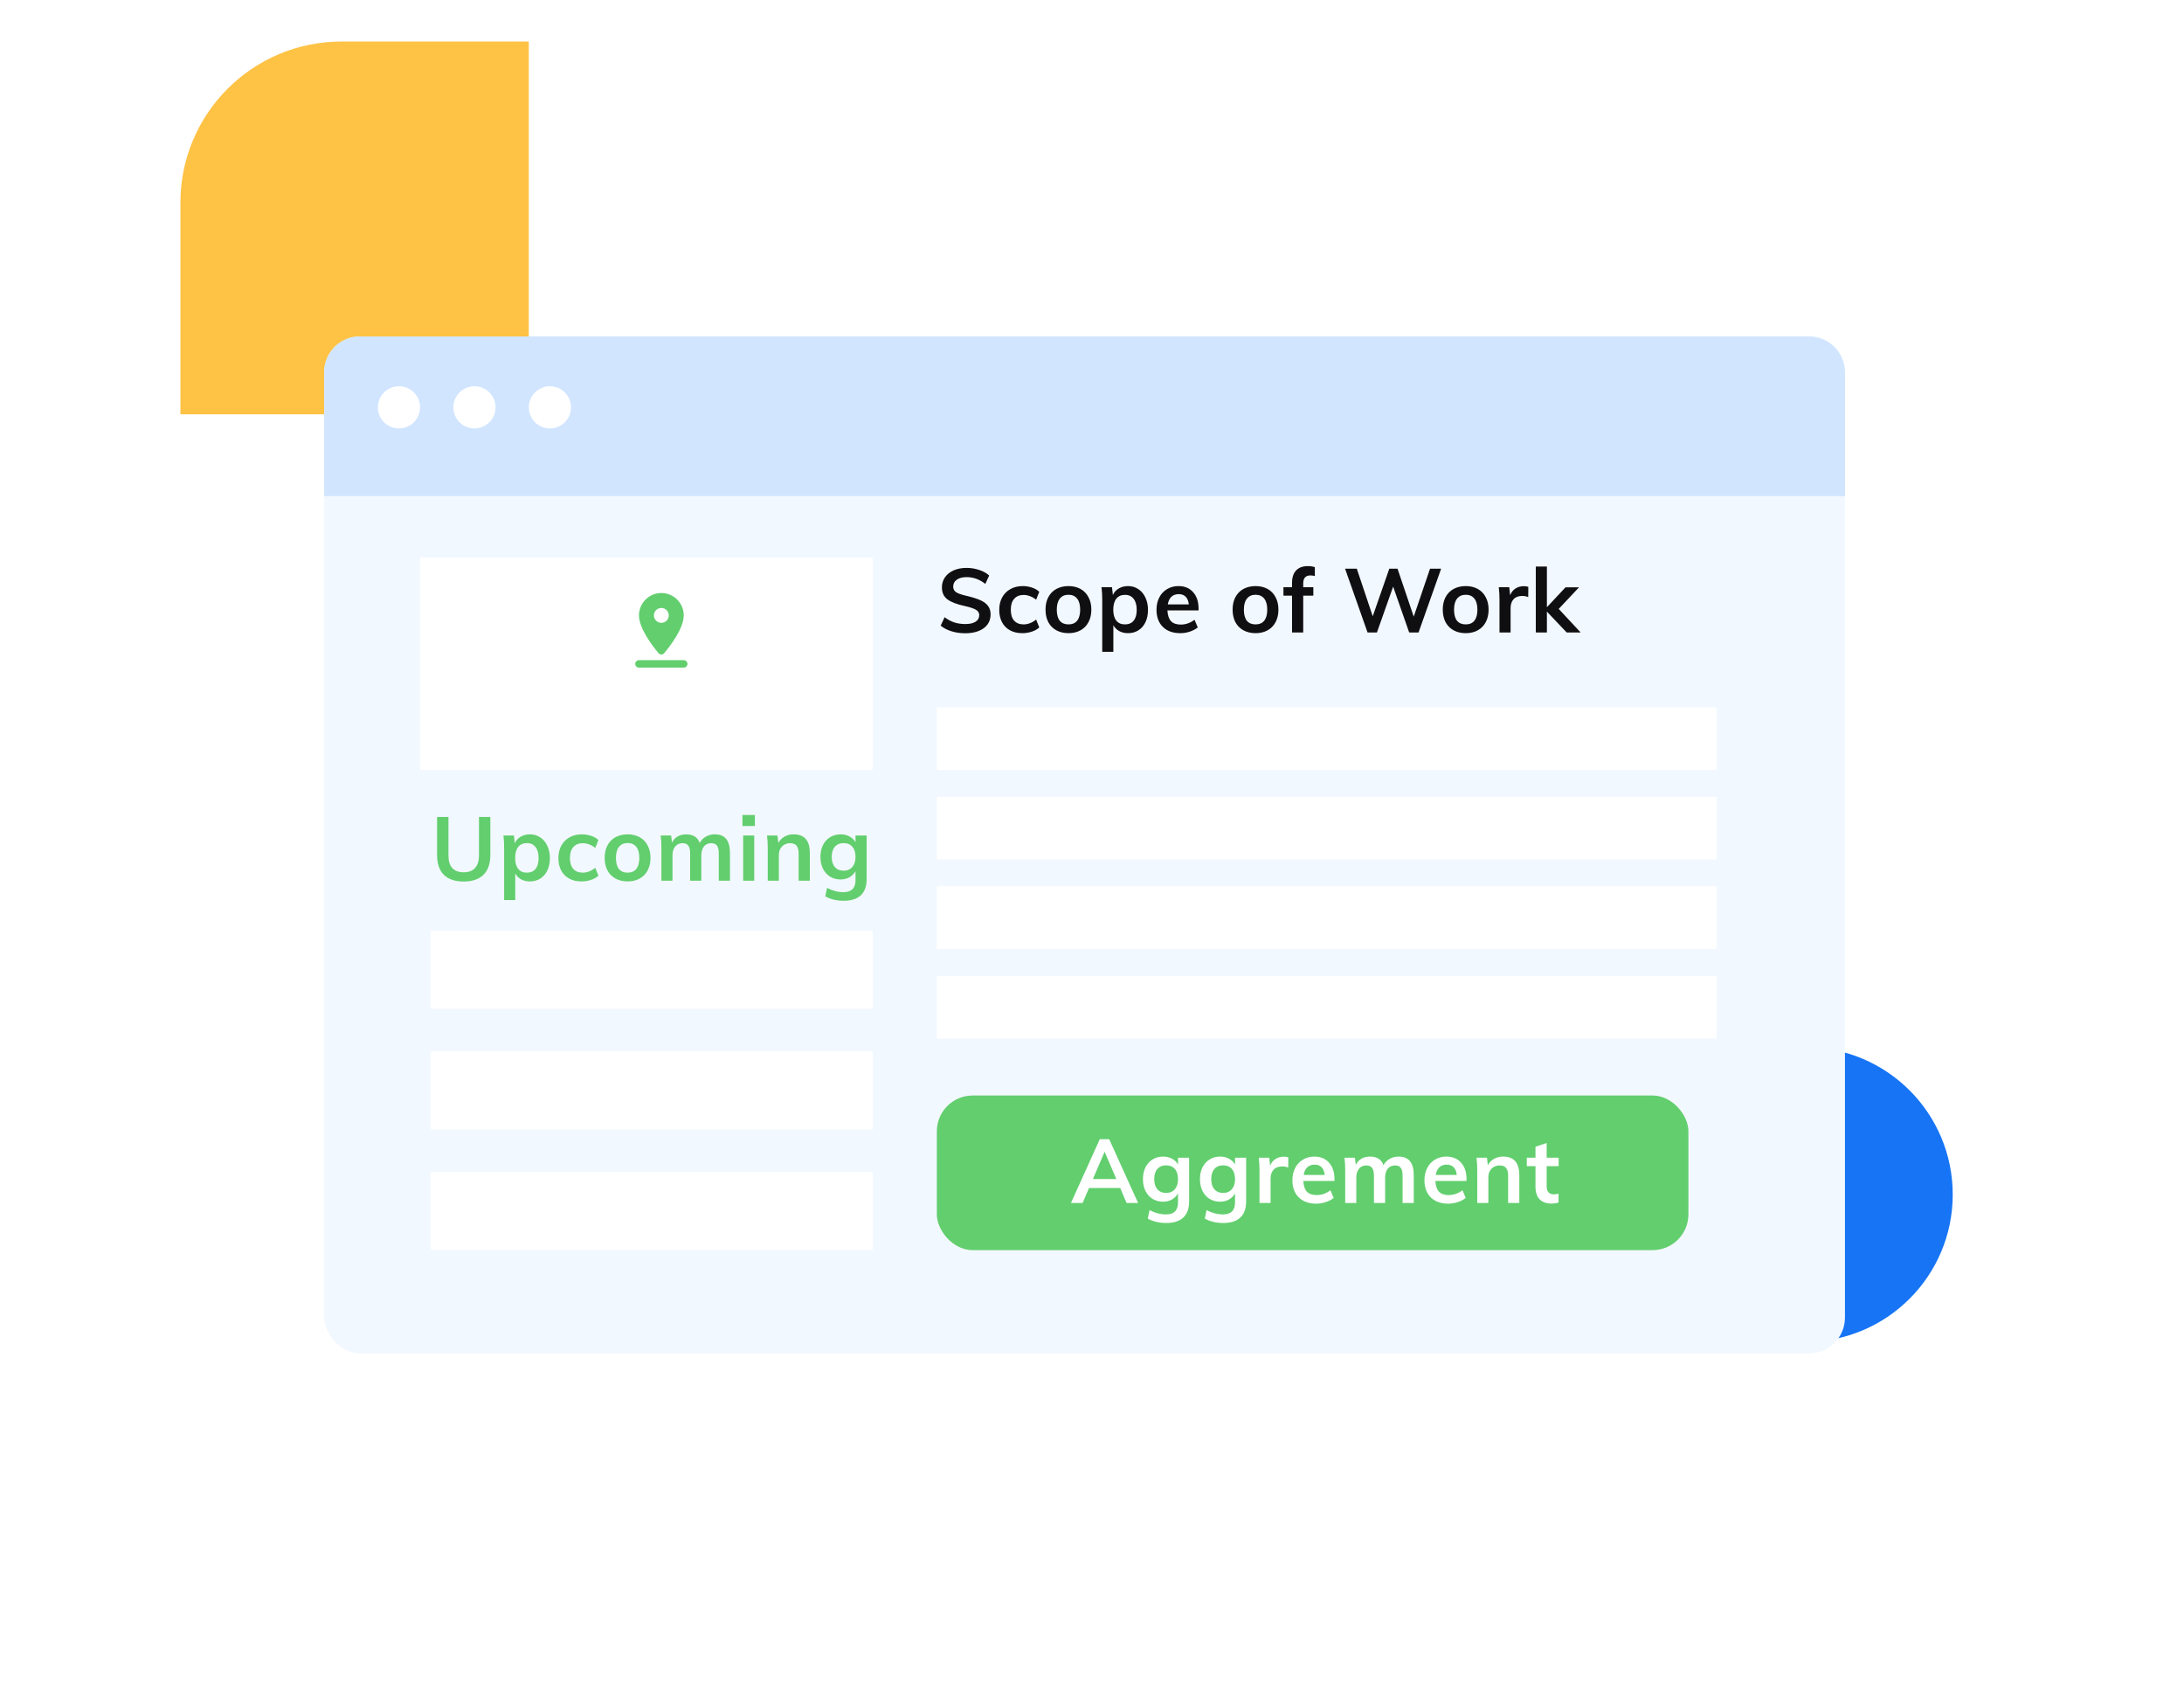 <svg width="122" height="94" viewBox="0 0 122 94" fill="none" xmlns="http://www.w3.org/2000/svg">
<circle cx="100.854" cy="66.711" r="8.227" fill="#1674F5"/>
<path d="M10.078 11.32C10.078 6.35 14.108 2.32 19.078 2.32H29.539V23.137H10.078V11.32Z" fill="#FEC245"/>
<g filter="url(#filter0_d)">
<rect x="18.109" y="10.789" width="84.952" height="56.792" rx="2" fill="#F2F8FF"/>
<path d="M53.921 27.365C53.648 27.365 53.391 27.329 53.151 27.255C52.914 27.182 52.713 27.077 52.546 26.94L52.766 26.47C52.939 26.6 53.119 26.697 53.306 26.76C53.496 26.82 53.703 26.85 53.926 26.85C54.173 26.85 54.363 26.807 54.496 26.72C54.633 26.634 54.701 26.512 54.701 26.355C54.701 26.222 54.638 26.12 54.511 26.05C54.388 25.977 54.183 25.909 53.896 25.845C53.449 25.749 53.124 25.624 52.921 25.47C52.718 25.317 52.616 25.094 52.616 24.8C52.616 24.59 52.673 24.404 52.786 24.24C52.899 24.077 53.059 23.949 53.266 23.855C53.476 23.762 53.718 23.715 53.991 23.715C54.241 23.715 54.478 23.754 54.701 23.83C54.928 23.904 55.113 24.007 55.256 24.14L55.041 24.61C54.724 24.357 54.374 24.23 53.991 24.23C53.761 24.23 53.579 24.279 53.446 24.375C53.313 24.469 53.246 24.597 53.246 24.76C53.246 24.9 53.304 25.007 53.421 25.08C53.541 25.154 53.744 25.222 54.031 25.285C54.328 25.355 54.569 25.432 54.756 25.515C54.943 25.595 55.086 25.7 55.186 25.83C55.286 25.957 55.336 26.117 55.336 26.31C55.336 26.524 55.279 26.71 55.166 26.87C55.053 27.027 54.889 27.149 54.676 27.235C54.463 27.322 54.211 27.365 53.921 27.365ZM57.104 27.36C56.84 27.36 56.612 27.307 56.419 27.2C56.225 27.094 56.077 26.944 55.974 26.75C55.87 26.554 55.819 26.324 55.819 26.06C55.819 25.797 55.872 25.565 55.979 25.365C56.089 25.165 56.242 25.01 56.439 24.9C56.639 24.787 56.869 24.73 57.129 24.73C57.309 24.73 57.482 24.759 57.649 24.815C57.819 24.872 57.954 24.95 58.054 25.05L57.879 25.49C57.772 25.404 57.659 25.339 57.539 25.295C57.419 25.249 57.3 25.225 57.184 25.225C56.957 25.225 56.781 25.297 56.654 25.44C56.527 25.58 56.464 25.784 56.464 26.05C56.464 26.317 56.526 26.52 56.649 26.66C56.776 26.8 56.954 26.87 57.184 26.87C57.3 26.87 57.419 26.847 57.539 26.8C57.659 26.754 57.772 26.687 57.879 26.6L58.054 27.04C57.947 27.14 57.809 27.219 57.639 27.275C57.469 27.332 57.291 27.36 57.104 27.36ZM59.688 27.36C59.432 27.36 59.205 27.307 59.008 27.2C58.815 27.094 58.665 26.942 58.559 26.745C58.455 26.545 58.404 26.312 58.404 26.045C58.404 25.779 58.455 25.547 58.559 25.35C58.665 25.15 58.815 24.997 59.008 24.89C59.205 24.784 59.432 24.73 59.688 24.73C59.942 24.73 60.165 24.784 60.358 24.89C60.552 24.997 60.7 25.15 60.803 25.35C60.91 25.547 60.964 25.779 60.964 26.045C60.964 26.312 60.91 26.545 60.803 26.745C60.7 26.942 60.552 27.094 60.358 27.2C60.165 27.307 59.942 27.36 59.688 27.36ZM59.684 26.87C59.897 26.87 60.059 26.802 60.169 26.665C60.282 26.525 60.339 26.319 60.339 26.045C60.339 25.775 60.282 25.57 60.169 25.43C60.055 25.287 59.895 25.215 59.688 25.215C59.478 25.215 59.317 25.287 59.203 25.43C59.09 25.57 59.033 25.775 59.033 26.045C59.033 26.319 59.089 26.525 59.199 26.665C59.312 26.802 59.474 26.87 59.684 26.87ZM63.013 24.73C63.229 24.73 63.421 24.787 63.587 24.9C63.758 25.01 63.889 25.167 63.983 25.37C64.079 25.57 64.127 25.8 64.127 26.06C64.127 26.32 64.081 26.549 63.987 26.745C63.894 26.942 63.763 27.094 63.593 27.2C63.426 27.307 63.233 27.36 63.013 27.36C62.829 27.36 62.666 27.322 62.523 27.245C62.379 27.165 62.269 27.055 62.193 26.915V28.4H61.572V25.51C61.572 25.244 61.559 25.005 61.532 24.795H62.117L62.167 25.23C62.234 25.074 62.343 24.952 62.492 24.865C62.642 24.775 62.816 24.73 63.013 24.73ZM62.843 26.87C63.053 26.87 63.214 26.8 63.328 26.66C63.441 26.52 63.498 26.32 63.498 26.06C63.498 25.797 63.441 25.592 63.328 25.445C63.214 25.295 63.054 25.22 62.847 25.22C62.634 25.22 62.471 25.292 62.358 25.435C62.244 25.579 62.188 25.784 62.188 26.05C62.188 26.314 62.244 26.517 62.358 26.66C62.471 26.8 62.633 26.87 62.843 26.87ZM66.953 26.09H65.213C65.226 26.36 65.293 26.56 65.413 26.69C65.536 26.817 65.718 26.88 65.958 26.88C66.235 26.88 66.491 26.79 66.728 26.61L66.908 27.04C66.788 27.137 66.64 27.215 66.463 27.275C66.29 27.332 66.113 27.36 65.933 27.36C65.52 27.36 65.195 27.244 64.958 27.01C64.721 26.777 64.603 26.457 64.603 26.05C64.603 25.794 64.655 25.565 64.758 25.365C64.861 25.165 65.006 25.01 65.193 24.9C65.38 24.787 65.591 24.73 65.828 24.73C66.175 24.73 66.448 24.844 66.648 25.07C66.851 25.294 66.953 25.602 66.953 25.995V26.09ZM65.843 25.18C65.676 25.18 65.54 25.23 65.433 25.33C65.33 25.427 65.263 25.569 65.233 25.755H66.408C66.388 25.565 66.33 25.422 66.233 25.325C66.14 25.229 66.01 25.18 65.843 25.18ZM70.139 27.36C69.883 27.36 69.656 27.307 69.459 27.2C69.266 27.094 69.116 26.942 69.009 26.745C68.906 26.545 68.854 26.312 68.854 26.045C68.854 25.779 68.906 25.547 69.009 25.35C69.116 25.15 69.266 24.997 69.459 24.89C69.656 24.784 69.883 24.73 70.139 24.73C70.393 24.73 70.616 24.784 70.809 24.89C71.003 24.997 71.151 25.15 71.254 25.35C71.361 25.547 71.414 25.779 71.414 26.045C71.414 26.312 71.361 26.545 71.254 26.745C71.151 26.942 71.003 27.094 70.809 27.2C70.616 27.307 70.393 27.36 70.139 27.36ZM70.134 26.87C70.348 26.87 70.509 26.802 70.619 26.665C70.733 26.525 70.789 26.319 70.789 26.045C70.789 25.775 70.733 25.57 70.619 25.43C70.506 25.287 70.346 25.215 70.139 25.215C69.929 25.215 69.768 25.287 69.654 25.43C69.541 25.57 69.484 25.775 69.484 26.045C69.484 26.319 69.539 26.525 69.649 26.665C69.763 26.802 69.924 26.87 70.134 26.87ZM73.204 24.135C72.934 24.135 72.799 24.284 72.799 24.58V24.795H73.364V25.265H72.799V27.32H72.174V25.265H71.694V24.795H72.174V24.55C72.174 24.25 72.249 24.02 72.399 23.86C72.552 23.697 72.77 23.615 73.054 23.615C73.21 23.615 73.342 23.635 73.449 23.675V24.17C73.355 24.147 73.274 24.135 73.204 24.135ZM80.502 23.76L79.242 27.32H78.717L77.822 24.76L76.917 27.32H76.392L75.137 23.76H75.792L76.682 26.415L77.607 23.76H78.067L78.972 26.435L79.882 23.76H80.502ZM81.879 27.36C81.623 27.36 81.396 27.307 81.199 27.2C81.006 27.094 80.856 26.942 80.749 26.745C80.646 26.545 80.594 26.312 80.594 26.045C80.594 25.779 80.646 25.547 80.749 25.35C80.856 25.15 81.006 24.997 81.199 24.89C81.396 24.784 81.623 24.73 81.879 24.73C82.133 24.73 82.356 24.784 82.549 24.89C82.743 24.997 82.891 25.15 82.994 25.35C83.101 25.547 83.154 25.779 83.154 26.045C83.154 26.312 83.101 26.545 82.994 26.745C82.891 26.942 82.743 27.094 82.549 27.2C82.356 27.307 82.133 27.36 81.879 27.36ZM81.874 26.87C82.088 26.87 82.249 26.802 82.359 26.665C82.473 26.525 82.529 26.319 82.529 26.045C82.529 25.775 82.473 25.57 82.359 25.43C82.246 25.287 82.086 25.215 81.879 25.215C81.669 25.215 81.508 25.287 81.394 25.43C81.281 25.57 81.224 25.775 81.224 26.045C81.224 26.319 81.279 26.525 81.389 26.665C81.503 26.802 81.664 26.87 81.874 26.87ZM85.123 24.735C85.22 24.735 85.303 24.749 85.373 24.775L85.368 25.345C85.262 25.302 85.152 25.28 85.038 25.28C84.825 25.28 84.662 25.342 84.548 25.465C84.438 25.589 84.383 25.752 84.383 25.955V27.32H83.763V25.51C83.763 25.244 83.75 25.005 83.723 24.795H84.308L84.358 25.24C84.422 25.077 84.522 24.952 84.658 24.865C84.795 24.779 84.95 24.735 85.123 24.735ZM87.516 27.32L86.411 26.155V27.32H85.791V23.64H86.411V25.91L87.451 24.8H88.206L87.071 26.005L88.296 27.32H87.516Z" fill="#0F0F12"/>
<path d="M18.109 12.789C18.109 11.684 19.005 10.789 20.109 10.789H101.061C102.166 10.789 103.061 11.684 103.061 12.789V19.707H18.109V12.789Z" fill="#D1E5FF"/>
<circle cx="22.286" cy="14.749" r="1.178" fill="white"/>
<circle cx="26.503" cy="14.749" r="1.178" fill="white"/>
<circle cx="30.718" cy="14.749" r="1.178" fill="white"/>
<rect x="23.465" y="23.137" width="25.28" height="11.863" fill="white"/>
<path fill-rule="evenodd" clip-rule="evenodd" d="M38.194 26.367C38.194 25.678 37.633 25.117 36.944 25.117C36.254 25.117 35.694 25.678 35.694 26.367C35.694 27.094 36.448 28.073 36.783 28.476C36.867 28.576 37.019 28.576 37.102 28.476C37.44 28.073 38.194 27.094 38.194 26.367ZM36.527 26.367C36.527 26.138 36.714 25.951 36.944 25.951C37.173 25.951 37.36 26.138 37.36 26.367C37.36 26.596 37.175 26.784 36.944 26.784C36.714 26.784 36.527 26.596 36.527 26.367ZM35.694 29.284C35.579 29.284 35.485 29.19 35.485 29.076C35.485 28.961 35.579 28.867 35.694 28.867H38.194C38.308 28.867 38.402 28.961 38.402 29.076C38.402 29.19 38.308 29.284 38.194 29.284H35.694Z" fill="#62CE6E"/>
<path d="M25.906 41.229C25.416 41.229 25.044 41.104 24.791 40.854C24.541 40.6 24.416 40.23 24.416 39.744V37.624H25.051V39.779C25.051 40.085 25.122 40.319 25.266 40.479C25.409 40.635 25.622 40.714 25.906 40.714C26.182 40.714 26.392 40.634 26.536 40.474C26.682 40.314 26.756 40.082 26.756 39.779V37.624H27.391V39.744C27.391 40.227 27.264 40.595 27.011 40.849C26.757 41.102 26.389 41.229 25.906 41.229ZM29.602 38.594C29.819 38.594 30.01 38.65 30.177 38.764C30.347 38.874 30.479 39.03 30.572 39.234C30.669 39.434 30.717 39.664 30.717 39.924C30.717 40.184 30.67 40.412 30.577 40.609C30.484 40.805 30.352 40.957 30.182 41.064C30.015 41.17 29.822 41.224 29.602 41.224C29.419 41.224 29.255 41.185 29.112 41.109C28.969 41.029 28.859 40.919 28.782 40.779V42.264H28.162V39.374C28.162 39.107 28.149 38.869 28.122 38.659H28.707L28.757 39.094C28.824 38.937 28.932 38.815 29.082 38.729C29.232 38.639 29.405 38.594 29.602 38.594ZM29.432 40.734C29.642 40.734 29.804 40.664 29.917 40.524C30.03 40.384 30.087 40.184 30.087 39.924C30.087 39.66 30.03 39.455 29.917 39.309C29.804 39.159 29.644 39.084 29.437 39.084C29.224 39.084 29.06 39.155 28.947 39.299C28.834 39.442 28.777 39.647 28.777 39.914C28.777 40.177 28.834 40.38 28.947 40.524C29.06 40.664 29.222 40.734 29.432 40.734ZM32.477 41.224C32.214 41.224 31.986 41.17 31.793 41.064C31.599 40.957 31.451 40.807 31.348 40.614C31.244 40.417 31.192 40.187 31.192 39.924C31.192 39.66 31.246 39.429 31.352 39.229C31.462 39.029 31.616 38.874 31.812 38.764C32.013 38.65 32.242 38.594 32.502 38.594C32.682 38.594 32.856 38.622 33.023 38.679C33.193 38.735 33.328 38.814 33.428 38.914L33.252 39.354C33.146 39.267 33.032 39.202 32.913 39.159C32.792 39.112 32.674 39.089 32.557 39.089C32.331 39.089 32.154 39.16 32.028 39.304C31.901 39.444 31.837 39.647 31.837 39.914C31.837 40.18 31.899 40.384 32.023 40.524C32.149 40.664 32.328 40.734 32.557 40.734C32.674 40.734 32.792 40.71 32.913 40.664C33.032 40.617 33.146 40.55 33.252 40.464L33.428 40.904C33.321 41.004 33.182 41.082 33.013 41.139C32.843 41.195 32.664 41.224 32.477 41.224ZM35.062 41.224C34.806 41.224 34.579 41.17 34.382 41.064C34.189 40.957 34.039 40.805 33.932 40.609C33.829 40.409 33.777 40.175 33.777 39.909C33.777 39.642 33.829 39.41 33.932 39.214C34.039 39.014 34.189 38.86 34.382 38.754C34.579 38.647 34.806 38.594 35.062 38.594C35.316 38.594 35.539 38.647 35.732 38.754C35.925 38.86 36.074 39.014 36.177 39.214C36.284 39.41 36.337 39.642 36.337 39.909C36.337 40.175 36.284 40.409 36.177 40.609C36.074 40.805 35.925 40.957 35.732 41.064C35.539 41.17 35.316 41.224 35.062 41.224ZM35.057 40.734C35.27 40.734 35.432 40.665 35.542 40.529C35.656 40.389 35.712 40.182 35.712 39.909C35.712 39.639 35.656 39.434 35.542 39.294C35.429 39.15 35.269 39.079 35.062 39.079C34.852 39.079 34.691 39.15 34.577 39.294C34.464 39.434 34.407 39.639 34.407 39.909C34.407 40.182 34.462 40.389 34.572 40.529C34.685 40.665 34.847 40.734 35.057 40.734ZM39.926 38.594C40.213 38.594 40.426 38.68 40.566 38.854C40.706 39.024 40.776 39.284 40.776 39.634V41.184H40.151V39.654C40.151 39.454 40.118 39.31 40.051 39.224C39.988 39.134 39.881 39.089 39.731 39.089C39.558 39.089 39.421 39.15 39.321 39.274C39.224 39.394 39.176 39.56 39.176 39.774V41.184H38.551V39.654C38.551 39.457 38.516 39.314 38.446 39.224C38.38 39.134 38.273 39.089 38.126 39.089C37.953 39.089 37.816 39.15 37.716 39.274C37.616 39.394 37.566 39.56 37.566 39.774V41.184H36.946V39.374C36.946 39.107 36.933 38.869 36.906 38.659H37.491L37.536 39.059C37.609 38.909 37.715 38.794 37.851 38.714C37.991 38.634 38.151 38.594 38.331 38.594C38.718 38.594 38.969 38.754 39.086 39.074C39.166 38.924 39.279 38.807 39.426 38.724C39.576 38.637 39.743 38.594 39.926 38.594ZM41.513 38.659H42.133V41.184H41.513V38.659ZM42.168 37.514V38.129H41.473V37.514H42.168ZM44.332 38.594C44.935 38.594 45.237 38.94 45.237 39.634V41.184H44.612V39.664C44.612 39.464 44.574 39.319 44.497 39.229C44.42 39.135 44.302 39.089 44.142 39.089C43.952 39.089 43.799 39.15 43.682 39.274C43.565 39.394 43.507 39.554 43.507 39.754V41.184H42.887V39.374C42.887 39.107 42.874 38.869 42.847 38.659H43.432L43.477 39.074C43.564 38.92 43.68 38.802 43.827 38.719C43.977 38.635 44.145 38.594 44.332 38.594ZM48.41 38.659V41.104C48.41 41.497 48.301 41.795 48.085 41.999C47.868 42.202 47.55 42.304 47.13 42.304C46.74 42.304 46.396 42.222 46.1 42.059L46.2 41.584C46.506 41.744 46.811 41.824 47.115 41.824C47.565 41.824 47.79 41.6 47.79 41.154V40.654C47.713 40.79 47.601 40.902 47.455 40.989C47.308 41.072 47.143 41.114 46.96 41.114C46.74 41.114 46.543 41.062 46.37 40.959C46.2 40.852 46.066 40.704 45.97 40.514C45.876 40.32 45.83 40.1 45.83 39.854C45.83 39.607 45.876 39.389 45.97 39.199C46.066 39.005 46.2 38.857 46.37 38.754C46.543 38.647 46.74 38.594 46.96 38.594C47.146 38.594 47.311 38.634 47.455 38.714C47.601 38.79 47.713 38.899 47.79 39.039V38.659H48.41ZM47.125 40.624C47.331 40.624 47.493 40.555 47.61 40.419C47.73 40.282 47.79 40.094 47.79 39.854C47.79 39.614 47.731 39.425 47.615 39.289C47.498 39.152 47.335 39.084 47.125 39.084C46.918 39.084 46.755 39.152 46.635 39.289C46.518 39.425 46.46 39.614 46.46 39.854C46.46 40.094 46.518 40.282 46.635 40.419C46.755 40.555 46.918 40.624 47.125 40.624Z" fill="#62CE6E"/>
<rect x="24.051" y="43.969" width="24.694" height="4.363" fill="white"/>
<rect x="24.051" y="50.711" width="24.694" height="4.363" fill="white"/>
<rect x="24.051" y="57.453" width="24.694" height="4.363" fill="white"/>
<rect x="52.331" y="31.5" width="43.558" height="3.5" fill="white"/>
<rect x="52.331" y="41.5" width="43.558" height="3.5" fill="white"/>
<rect x="52.331" y="36.5" width="43.558" height="3.5" fill="white"/>
<rect x="52.331" y="46.5" width="43.558" height="3.5" fill="white"/>
<rect x="52.333" y="53.18" width="41.983" height="8.635" rx="2" fill="#62CE6E"/>
<path d="M62.575 58.345H60.835L60.475 59.18H59.825L61.435 55.62H61.96L63.575 59.18H62.93L62.575 58.345ZM62.36 57.845L61.705 56.32L61.05 57.845H62.36ZM66.425 56.655V59.1C66.425 59.493 66.317 59.791 66.1 59.995C65.883 60.198 65.565 60.3 65.145 60.3C64.755 60.3 64.412 60.218 64.115 60.055L64.215 59.58C64.522 59.74 64.827 59.82 65.13 59.82C65.58 59.82 65.805 59.596 65.805 59.15V58.65C65.728 58.786 65.617 58.898 65.47 58.985C65.323 59.068 65.159 59.11 64.975 59.11C64.755 59.11 64.558 59.058 64.385 58.955C64.215 58.848 64.082 58.7 63.985 58.51C63.892 58.316 63.845 58.096 63.845 57.85C63.845 57.603 63.892 57.385 63.985 57.195C64.082 57.001 64.215 56.853 64.385 56.75C64.558 56.643 64.755 56.59 64.975 56.59C65.162 56.59 65.327 56.63 65.47 56.71C65.617 56.786 65.728 56.895 65.805 57.035V56.655H66.425ZM65.14 58.62C65.347 58.62 65.508 58.551 65.625 58.415C65.745 58.278 65.805 58.09 65.805 57.85C65.805 57.61 65.747 57.421 65.63 57.285C65.513 57.148 65.35 57.08 65.14 57.08C64.933 57.08 64.77 57.148 64.65 57.285C64.534 57.421 64.475 57.61 64.475 57.85C64.475 58.09 64.534 58.278 64.65 58.415C64.77 58.551 64.933 58.62 65.14 58.62ZM69.61 56.655V59.1C69.61 59.493 69.502 59.791 69.285 59.995C69.069 60.198 68.75 60.3 68.33 60.3C67.94 60.3 67.597 60.218 67.3 60.055L67.4 59.58C67.707 59.74 68.012 59.82 68.315 59.82C68.765 59.82 68.99 59.596 68.99 59.15V58.65C68.914 58.786 68.802 58.898 68.655 58.985C68.509 59.068 68.344 59.11 68.16 59.11C67.94 59.11 67.744 59.058 67.57 58.955C67.4 58.848 67.267 58.7 67.17 58.51C67.077 58.316 67.03 58.096 67.03 57.85C67.03 57.603 67.077 57.385 67.17 57.195C67.267 57.001 67.4 56.853 67.57 56.75C67.744 56.643 67.94 56.59 68.16 56.59C68.347 56.59 68.512 56.63 68.655 56.71C68.802 56.786 68.914 56.895 68.99 57.035V56.655H69.61ZM68.325 58.62C68.532 58.62 68.694 58.551 68.81 58.415C68.93 58.278 68.99 58.09 68.99 57.85C68.99 57.61 68.932 57.421 68.815 57.285C68.699 57.148 68.535 57.08 68.325 57.08C68.119 57.08 67.955 57.148 67.835 57.285C67.719 57.421 67.66 57.61 67.66 57.85C67.66 58.09 67.719 58.278 67.835 58.415C67.955 58.551 68.119 58.62 68.325 58.62ZM71.716 56.595C71.812 56.595 71.896 56.608 71.966 56.635L71.961 57.205C71.854 57.161 71.744 57.14 71.631 57.14C71.417 57.14 71.254 57.201 71.141 57.325C71.031 57.448 70.976 57.611 70.976 57.815V59.18H70.356V57.37C70.356 57.103 70.342 56.865 70.316 56.655H70.901L70.951 57.1C71.014 56.936 71.114 56.811 71.251 56.725C71.387 56.638 71.542 56.595 71.716 56.595ZM74.545 57.95H72.805C72.818 58.22 72.885 58.42 73.005 58.55C73.128 58.676 73.31 58.74 73.55 58.74C73.826 58.74 74.083 58.65 74.32 58.47L74.5 58.9C74.38 58.996 74.231 59.075 74.055 59.135C73.882 59.191 73.705 59.22 73.525 59.22C73.112 59.22 72.787 59.103 72.55 58.87C72.313 58.636 72.195 58.316 72.195 57.91C72.195 57.653 72.246 57.425 72.35 57.225C72.453 57.025 72.598 56.87 72.785 56.76C72.972 56.646 73.183 56.59 73.42 56.59C73.766 56.59 74.04 56.703 74.24 56.93C74.443 57.153 74.545 57.461 74.545 57.855V57.95ZM73.435 57.04C73.268 57.04 73.132 57.09 73.025 57.19C72.921 57.286 72.855 57.428 72.825 57.615H74C73.98 57.425 73.921 57.281 73.825 57.185C73.731 57.088 73.602 57.04 73.435 57.04ZM78.124 56.59C78.411 56.59 78.624 56.676 78.764 56.85C78.904 57.02 78.974 57.28 78.974 57.63V59.18H78.349V57.65C78.349 57.45 78.316 57.306 78.249 57.22C78.186 57.13 78.079 57.085 77.929 57.085C77.756 57.085 77.619 57.146 77.519 57.27C77.422 57.39 77.374 57.556 77.374 57.77V59.18H76.749V57.65C76.749 57.453 76.714 57.31 76.644 57.22C76.577 57.13 76.471 57.085 76.324 57.085C76.151 57.085 76.014 57.146 75.914 57.27C75.814 57.39 75.764 57.556 75.764 57.77V59.18H75.144V57.37C75.144 57.103 75.131 56.865 75.104 56.655H75.689L75.734 57.055C75.807 56.905 75.912 56.79 76.049 56.71C76.189 56.63 76.349 56.59 76.529 56.59C76.916 56.59 77.167 56.75 77.284 57.07C77.364 56.92 77.477 56.803 77.624 56.72C77.774 56.633 77.941 56.59 78.124 56.59ZM81.921 57.95H80.181C80.195 58.22 80.261 58.42 80.381 58.55C80.504 58.676 80.686 58.74 80.926 58.74C81.203 58.74 81.46 58.65 81.696 58.47L81.876 58.9C81.756 58.996 81.608 59.075 81.431 59.135C81.258 59.191 81.081 59.22 80.901 59.22C80.488 59.22 80.163 59.103 79.926 58.87C79.689 58.636 79.571 58.316 79.571 57.91C79.571 57.653 79.623 57.425 79.726 57.225C79.829 57.025 79.975 56.87 80.161 56.76C80.348 56.646 80.559 56.59 80.796 56.59C81.143 56.59 81.416 56.703 81.616 56.93C81.82 57.153 81.921 57.461 81.921 57.855V57.95ZM80.811 57.04C80.644 57.04 80.508 57.09 80.401 57.19C80.298 57.286 80.231 57.428 80.201 57.615H81.376C81.356 57.425 81.298 57.281 81.201 57.185C81.108 57.088 80.978 57.04 80.811 57.04ZM83.965 56.59C84.569 56.59 84.87 56.936 84.87 57.63V59.18H84.245V57.66C84.245 57.46 84.207 57.315 84.13 57.225C84.054 57.131 83.935 57.085 83.775 57.085C83.585 57.085 83.432 57.146 83.315 57.27C83.199 57.39 83.14 57.55 83.14 57.75V59.18H82.52V57.37C82.52 57.103 82.507 56.865 82.48 56.655H83.065L83.11 57.07C83.197 56.916 83.314 56.798 83.46 56.715C83.61 56.631 83.779 56.59 83.965 56.59ZM86.398 57.125V58.255C86.398 58.551 86.537 58.7 86.813 58.7C86.89 58.7 86.973 58.686 87.063 58.66V59.155C86.953 59.195 86.82 59.215 86.663 59.215C86.376 59.215 86.156 59.135 86.003 58.975C85.85 58.815 85.773 58.585 85.773 58.285V57.125H85.288V56.655H85.773V56.04L86.398 55.83V56.655H87.068V57.125H86.398Z" fill="white"/>
</g>
<defs>
<filter id="filter0_d" x="0.109" y="0.789" width="120.952" height="92.792" filterUnits="userSpaceOnUse" color-interpolation-filters="sRGB">
<feFlood flood-opacity="0" result="BackgroundImageFix"/>
<feColorMatrix in="SourceAlpha" type="matrix" values="0 0 0 0 0 0 0 0 0 0 0 0 0 0 0 0 0 0 127 0"/>
<feOffset dy="8"/>
<feGaussianBlur stdDeviation="9"/>
<feColorMatrix type="matrix" values="0 0 0 0 0 0 0 0 0 0 0 0 0 0 0 0 0 0 0.1 0"/>
<feBlend mode="normal" in2="BackgroundImageFix" result="effect1_dropShadow"/>
<feBlend mode="normal" in="SourceGraphic" in2="effect1_dropShadow" result="shape"/>
</filter>
</defs>
</svg>
